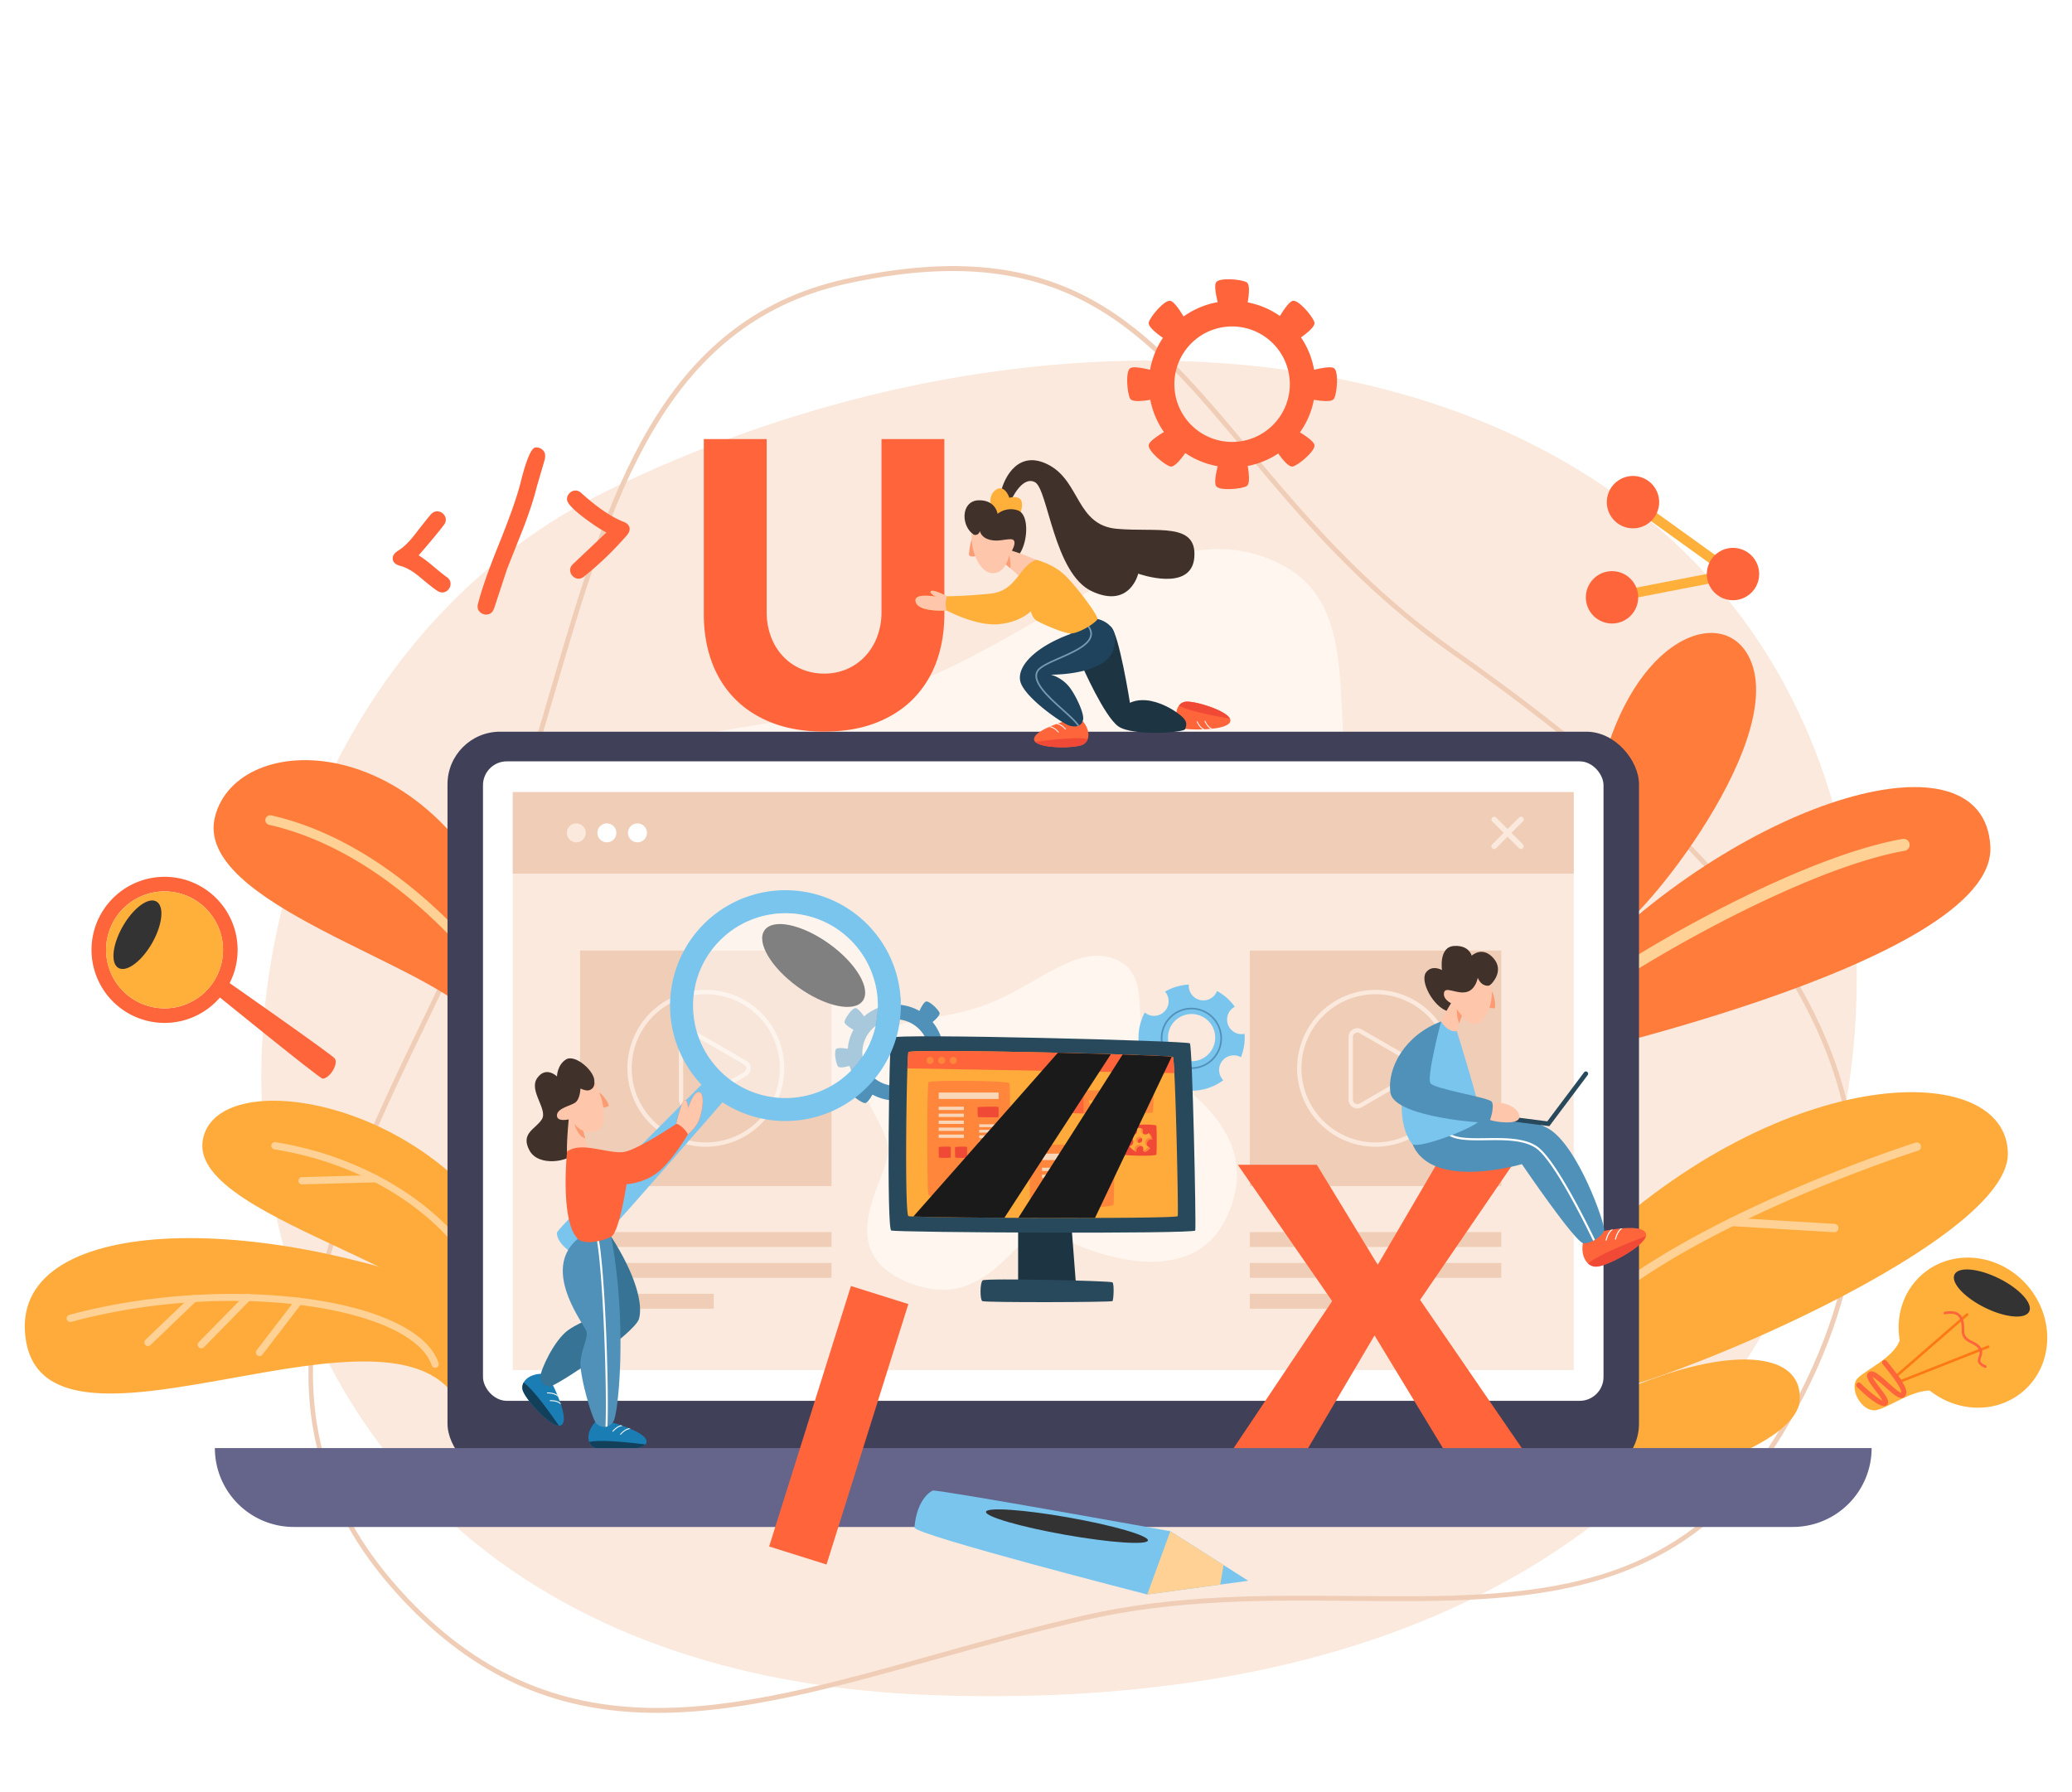 <svg xmlns="http://www.w3.org/2000/svg" viewBox="0 0 2890.96 2500"><defs><style>.cls-1{isolation:isolate;}.cls-2{fill:#fae9dc;}.cls-3{fill:#f0cdb6;}.cls-4{fill:#fff6f0;}.cls-5{fill:#ffab3b;}.cls-6{fill:#ff7c3b;}.cls-7{fill:#ffd194;}.cls-8{fill:#404059;}.cls-9{fill:#fff;}.cls-10{fill:#79c5ee;}.cls-11{fill:#5091b9;}.cls-12{fill:#1d3442;}.cls-13{fill:#28495c;}.cls-14{fill:#ff643b;}.cls-15{fill:#ff863b;}.cls-16{fill:#f04936;}.cls-17{fill:#fad6b9;}.cls-18{fill:#ffb03a;}.cls-19{fill:#fff4eb;}.cls-20{mix-blend-mode:screen;}.cls-21{fill:#1a1a1a;}.cls-22{opacity:0.5;}.cls-23{fill:gray;}.cls-24{fill:#40312a;}.cls-25{fill:#fd9b73;}.cls-26{fill:#fec6ab;}.cls-27{fill:#1a7eb4;}.cls-28{fill:#12405b;}.cls-29{fill:#367394;}.cls-30{fill:#fe653b;}.cls-31{fill:#1f435c;}.cls-32{fill:#7699b0;}.cls-33{fill:#65658c;}.cls-34{fill:#333;}.cls-35{fill:#fd7816;}</style></defs><g class="cls-1"><g id="Ñëîé_1" data-name="Ñëîé 1"><path class="cls-2" d="M2561,1133.46C2380.73,474.28,1540.88,344.58,844.59,686S134.45,2326.48,1305.23,2365.11,2679.88,1567.9,2561,1133.46Z"/><path class="cls-3" d="M917.38,2389.7c-130.34,0-251.3-41.78-364.18-167.07-54.78-60.79-90.31-124.19-108.65-193.85-16.37-62.18-18.56-128-6.68-201.25,22-135.87,88-272.44,157.8-417,24.28-50.29,49.39-102.29,72.18-153.7,41.63-93.93,72-197.67,101.37-298,77.12-263.41,150-512.22,410.51-569.56,308.78-68,421.16,66.59,563.44,236.93C1818.09,715.89,1903,817.56,2030.12,907,2284,1085.72,2440.55,1241.39,2522.9,1397c100.65,190.13,91.56,383.37-27.81,590.76-65.68,114.13-150.4,183.2-266.61,217.36-103.42,30.4-219,29.38-341.29,28.32-120.88-1.07-245.86-2.15-371.64,26.5-71.94,16.39-141.31,35.83-208.39,54.62C1168.46,2353.39,1038.84,2389.7,917.38,2389.7ZM1180.45,392.54l.72,3.27C924.5,452.3,852.2,699.25,775.66,960.7c-29.44,100.54-59.87,204.5-101.68,298.82-22.83,51.52-48,103.57-72.27,153.91C463.79,1699,333.52,1968.8,558.18,2218.14c215.29,239,461.77,169.89,747.17,89.93,67.16-18.81,136.61-38.27,208.7-54.7,126.56-28.82,251.94-27.73,373.2-26.67,246.95,2.16,460.26,4,602-242.31C2607.4,1779.15,2616.46,1588,2517,1400.1c-81.84-154.6-237.77-309.53-490.71-487.58-127.83-90-213-192-288.23-282-140.82-168.59-252-301.76-556.86-234.68Z"/><path class="cls-4" d="M1326.91,930.42C1503,845.67,1647.64,711.6,1791.37,789.51S1812,1104.8,1946,1210.67s420.11,288.1,272.22,602.64-582.56,130.6-703.07,60.79-225,330-559.29,205S863.62,1660.3,863.31,1544s-217.16-307.32-68.61-435.32S1076.15,1051.08,1326.91,930.42Z"/><path class="cls-5" d="M2215,1744.08c275.88-264.93,586.3-266.14,586.47-134.22s-549,351.59-584.41,332.78S2215,1744.08,2215,1744.08Z"/><path class="cls-5" d="M2204.93,1968.84c176.36-92.85,310.71-94.09,306.11-15.57s-289.72,148.91-321.3,109.3S2204.93,1968.84,2204.93,1968.84Z"/><path class="cls-6" d="M2225.13,1117.89c36.76-227.07,180-281.56,217-197.41,53,120.22-172.06,388.87-192.46,378.46S2225.13,1117.89,2225.13,1117.89Z"/><path class="cls-6" d="M2204.83,1351.26c231.93-239.46,563.09-336.08,572.21-170.53S2133.25,1486,2133.25,1486Z"/><path class="cls-6" d="M711.86,1297.42c-115.16-283.66-380.6-280.19-411.81-158.25s305.76,205.16,367,285.57S711.86,1297.42,711.86,1297.42Z"/><path class="cls-5" d="M743.23,1819.17C671.61,1545,304.32,1472,283,1590.12S707.47,1779.37,701.44,1925,743.23,1819.17,743.23,1819.17Z"/><path class="cls-5" d="M678.87,1819.87c-316.43-134.39-671-126.32-642.73,50,32,199.57,518.31-86.19,605.15,89.86S678.87,1819.87,678.87,1819.87Z"/><path class="cls-7" d="M2222.36,1834.81a5.85,5.85,0,0,1-5-10.11c148.65-132.63,452.29-229.59,455.34-230.55a5.85,5.85,0,1,1,3.53,11.16c-3,1-304.31,97.18-451.07,228.12A5.81,5.81,0,0,1,2222.36,1834.81Z"/><path class="cls-7" d="M2560.44,1719.05a6,6,0,0,1-1.48.1l-143-8.54a5.86,5.86,0,0,1,.7-11.69l143,8.54a5.85,5.85,0,0,1,.78,11.59Z"/><path class="cls-7" d="M2181.73,1418.43a8.42,8.42,0,0,1-.9-11.87c34.53-40.25,309-207.07,473.71-236.14a8.41,8.41,0,0,1,2.93,16.57c-158,27.87-431.19,192.43-463.87,230.53A8.43,8.43,0,0,1,2181.73,1418.43Z"/><path class="cls-7" d="M693.57,1376.23a6.8,6.8,0,0,1-8-2.46c-1.25-1.82-127.53-181.54-310.07-223a6.77,6.77,0,0,1,3-13.21c187.75,42.6,316.93,226.6,318.21,228.45a6.78,6.78,0,0,1-1.71,9.43A7.1,7.1,0,0,1,693.57,1376.23Z"/><path class="cls-7" d="M678,1824.85a5.06,5.06,0,0,1-4.15-4.62c-5.07-70.15-111.58-187.76-291-216.73h-.09a5.07,5.07,0,0,1,1.71-10c81,13.08,157.18,46.64,214.64,94.45,50.2,41.77,81.92,91,84.85,131.55a5.07,5.07,0,0,1-4.68,5.42A5.33,5.33,0,0,1,678,1824.85Z"/><path class="cls-7" d="M97.18,1844.27a5.06,5.06,0,0,1-.42-9.87c219.05-59,483.81-24.57,515.08,67a5.07,5.07,0,1,1-9.59,3.27c-13.3-39-79.41-70-176.88-83.19-102.42-13.8-221.23-5.53-326,22.69A5.07,5.07,0,0,1,97.18,1844.27Z"/><path class="cls-7" d="M420.37,1652.27a5.06,5.06,0,0,1,.76-10l102.71-2.84a5.06,5.06,0,1,1,.28,10.12l-102.71,2.84A4.52,4.52,0,0,1,420.37,1652.27Z"/><path class="cls-7" d="M205.58,1877.89a5.07,5.07,0,0,1-2.6-8.64l63.93-61.33a5.06,5.06,0,1,1,7,7.31L210,1876.56A5.05,5.05,0,0,1,205.58,1877.89Z"/><path class="cls-7" d="M280,1881.05a5,5,0,0,1-2.64-1.37,5.06,5.06,0,0,1-.07-7.16l64.58-65.86a5.07,5.07,0,1,1,7.23,7.1l-64.58,65.85A5,5,0,0,1,280,1881.05Z"/><path class="cls-7" d="M361.17,1891.89a5.13,5.13,0,0,1-2.18-1,5.05,5.05,0,0,1-.93-7.1L413,1812.23a5.06,5.06,0,0,1,8,6.16L366.1,1890A5.1,5.1,0,0,1,361.17,1891.89Z"/><rect class="cls-8" x="624.37" y="1020.82" width="1662.43" height="1038.67" rx="73.38"/><rect class="cls-9" x="673.89" y="1062.19" width="1563.41" height="892.17" rx="33.25"/><rect class="cls-2" x="715.45" y="1105.13" width="1480.29" height="806.28"/><rect class="cls-3" x="715.45" y="1105.13" width="1480.29" height="113.67"/><circle class="cls-2" cx="804.08" cy="1161.97" r="13.24"/><circle class="cls-9" cx="846.75" cy="1161.97" r="13.24"/><circle class="cls-9" cx="889.43" cy="1161.97" r="13.24"/><path class="cls-2" d="M2082,1183.42a3.85,3.85,0,0,1,0-5.44l37.47-37.47a3.84,3.84,0,0,1,5.43,5.44l-37.47,37.47A3.84,3.84,0,0,1,2082,1183.42Z"/><path class="cls-2" d="M2119.43,1183.42,2082,1146a3.84,3.84,0,0,1,5.43-5.43l37.47,37.46a3.85,3.85,0,0,1-5.44,5.44Z"/><rect class="cls-3" x="809.35" y="1718.91" width="350.83" height="20.75"/><rect class="cls-3" x="809.35" y="1761.98" width="350.83" height="20.75"/><rect class="cls-3" x="809.35" y="1805.05" width="186.46" height="20.75"/><rect class="cls-3" x="809.35" y="1326.17" width="350.83" height="328.6"/><path class="cls-2" d="M959.37,1546.45a12.31,12.31,0,0,1-12.25-12.27v-87.42a12.24,12.24,0,0,1,18.37-10.6l75.71,43.71a12.24,12.24,0,0,1,0,21.2l-75.71,43.71A12.2,12.2,0,0,1,959.37,1546.45Zm0-105.89a6.21,6.21,0,0,0-6.19,6.2v87.42a6.19,6.19,0,0,0,9.28,5.36l75.7-43.71a6.18,6.18,0,0,0,0-10.72l-75.7-43.71A6.16,6.16,0,0,0,959.37,1440.56Z"/><path class="cls-2" d="M984.76,1599.89a109.43,109.43,0,1,1,109.43-109.42A109.54,109.54,0,0,1,984.76,1599.89Zm0-212.78a103.36,103.36,0,1,0,103.37,103.36A103.47,103.47,0,0,0,984.76,1387.11Z"/><rect class="cls-3" x="1743.79" y="1718.91" width="350.83" height="20.75"/><rect class="cls-3" x="1743.79" y="1761.98" width="350.83" height="20.75"/><rect class="cls-3" x="1743.79" y="1805.05" width="186.46" height="20.75"/><rect class="cls-3" x="1743.79" y="1326.17" width="350.83" height="328.6"/><path class="cls-2" d="M1893.82,1546.45a12.25,12.25,0,0,1-6.14-1.67,12.12,12.12,0,0,1-6.12-10.6v-87.42a12.25,12.25,0,0,1,18.38-10.6l75.7,43.71a12.24,12.24,0,0,1,0,21.2l-75.7,43.71A12.2,12.2,0,0,1,1893.82,1546.45Zm0-105.89a6.22,6.22,0,0,0-6.19,6.2v87.42a6.2,6.2,0,0,0,9.29,5.36l75.7-43.71a6.19,6.19,0,0,0,0-10.72l-75.7-43.71A6.2,6.2,0,0,0,1893.81,1440.56Z"/><path class="cls-2" d="M1919.21,1599.89a109.43,109.43,0,1,1,109.42-109.42A109.55,109.55,0,0,1,1919.21,1599.89Zm0-212.78a103.36,103.36,0,1,0,103.36,103.36A103.48,103.48,0,0,0,1919.21,1387.11Z"/><path class="cls-4" d="M1400.88,1390.64c61.38-29.53,111.77-76.25,161.85-49.1s7.2,109.87,53.89,146.77,146.4,100.39,94.86,210-203,45.52-245,21.19-78.39,115-194.9,71.42-32.14-145.93-32.24-186.47-75.68-107.1-23.91-151.7S1313.5,1432.69,1400.88,1390.64Z"/><path class="cls-10" d="M1706.84,1478.46a20.5,20.5,0,0,1,24.59-3.5,73.22,73.22,0,0,0,2.76-8.33,74.14,74.14,0,0,0,2.3-24.22,20.36,20.36,0,0,1-13.67-37.89,73.43,73.43,0,0,0-24.77-21.92,20.38,20.38,0,0,1-39.35-9,73.74,73.74,0,0,0-33.2,9.88,20.37,20.37,0,0,1-28.25,29.16,74.1,74.1,0,0,0,109.51,94.45A20.49,20.49,0,0,1,1706.84,1478.46Zm-76.11-39.27a32.94,32.94,0,1,1,23.39,40.3A32.95,32.95,0,0,1,1630.73,1439.19Z"/><path class="cls-11" d="M1703.57,1459.61a42.7,42.7,0,1,0-52.22,30.32A42.76,42.76,0,0,0,1703.57,1459.61Zm-51.63,28.13a40.43,40.43,0,1,1,49.43-28.72A40.48,40.48,0,0,1,1651.94,1487.74Z"/><path class="cls-11" d="M1255.85,1535.1a66.91,66.91,0,1,1,60.35-72.88A67,67,0,0,1,1255.85,1535.1Zm-10.61-112.81a46.39,46.39,0,1,0,50.53,41.85A46.46,46.46,0,0,0,1245.24,1422.29Z"/><path class="cls-11" d="M1187.13,1463.9s-16.46-3.4-20.23-.58-.58,20.66,2.31,24.51,20-1.88,20-1.88Z"/><path class="cls-11" d="M1310.09,1452.34s15.53-6.41,19.76-4.34,4.42,20.19,2.31,24.51-20,1.88-20,1.88Z"/><path class="cls-11" d="M1245,1530.94s-3.39,16.46-.57,20.22,20.66.58,24.51-2.3-1.88-20-1.88-20Z"/><path class="cls-11" d="M1233.43,1408s-6.4-15.54-4.33-19.77,20.19-4.42,24.51-2.3,1.88,20,1.88,20Z"/><path class="cls-11" d="M1202.18,1509.4s-14,9.24-14.71,13.9,14.2,15,19,15.7,12.81-15.47,12.81-15.47Z"/><path class="cls-11" d="M1281,1414.28s6.45-15.51,10.91-17,17.4,11.15,19,15.7-12.81,15.47-12.81,15.47Z"/><path class="cls-11" d="M1207.87,1421.15s-9.24-14-13.9-14.7-15,14.2-15.71,19,15.47,12.81,15.47,12.81Z"/><path class="cls-11" d="M1303,1499.92s15.52,6.46,17,10.92-11.15,17.4-15.7,19-15.47-12.81-15.47-12.81Z"/><polygon class="cls-12" points="1420.54 1713.78 1420.54 1792.32 1501.26 1792.32 1495.26 1713.78 1420.54 1713.78"/><path class="cls-13" d="M1371,1786.31c3.32-3.32,178.4.55,181.13,2.74s1.63,24.54,0,26.18-178.35,2.18-181.62,0S1367.14,1790.13,1371,1786.31Z"/><path class="cls-13" d="M1243.47,1447.63c4-6,413.05,4.36,416.68,8s9,256,7.53,261.07-417.67,2.91-424.21,0S1240.56,1452,1243.47,1447.63Z"/><path class="cls-5" d="M1643.21,1696.65c-.36,1.17-28.17,1.91-68.51,2.27-14.28.12-30.11.22-46.85.26-33.78.11-71.24.07-107-.1-6.58,0-13.08-.07-19.5-.11-39.93-.25-76.31-.63-101-1.1-11.4-.22-20.34-.45-26-.69a47.1,47.1,0,0,1-6.81-.53c-4.38-1.88-3.6-129.77-1.85-193.52.11-3.82.22-7.41.33-10.74,0-.63,0-1.24.07-1.85.45-13.42,1-22,1.45-22.68,1.91-2.77,109.82-1.42,208.43.88,26,.58,51.42,1.25,74,1.94l16.39.52c35.42,1.14,61.56,2.25,68.4,3.1a5.14,5.14,0,0,1,1.74.36c.47.44,1,5.23,1.46,13.12.18,2.77.36,5.91.53,9.38.09,1.9.2,3.89.3,6C1641.57,1562.31,1644.21,1693.28,1643.21,1696.65Z"/><path class="cls-14" d="M1638.53,1497.16l-372.44-6.62c.45-13.42,1-22,1.45-22.68,1.91-2.77,109.82-1.42,208.43.88,26,.58,51.42,1.25,74,1.94l16.39.52c35.42,1.14,61.56,2.25,68.4,3.1a5.14,5.14,0,0,1,1.74.36c.47.44,1,5.23,1.46,13.12C1638.18,1490.55,1638.36,1493.69,1638.53,1497.16Z"/><path class="cls-15" d="M1302.71,1479.45a5,5,0,1,1-5-5A5,5,0,0,1,1302.71,1479.45Z"/><path class="cls-15" d="M1318.9,1479.45a5,5,0,1,1-5-5A5,5,0,0,1,1318.9,1479.45Z"/><path class="cls-15" d="M1335.09,1479.45a5,5,0,1,1-5-5A5,5,0,0,1,1335.09,1479.45Z"/><path class="cls-15" d="M1295.53,1509.7c1.41-2.81,111.7-2.45,113,1.84s.54,148.88-.46,154.36c-1.67,9.18-111.1,11.95-112.94,0C1293.46,1654.87,1293.08,1514.6,1295.53,1509.7Z"/><path class="cls-15" d="M1438.39,1597.92c1.44-1.49,114.24-1.3,115.61,1s.55,79.09-.47,82c-1.71,4.88-113.63,6.35-115.51,0C1436.28,1675.05,1435.88,1600.53,1438.39,1597.92Z"/><path class="cls-15" d="M1608.21,1552.05c-1.28,1.25-60.18,1.89-96.38,1.36-15.71-.22-27.14-.66-27.75-1.36-1.88-2.16-2.3-29.55.39-30.51.47-.17,11.76-.28,27.36-.32,36.28-.13,95.86.09,96.9.67C1610.18,1522.73,1609.31,1551,1608.21,1552.05Z"/><path class="cls-16" d="M1309.92,1600.32c.3-.4,16.36-1.16,16.56,0s.19,13.61,0,14.53-16.41.62-16.56,0S1309.58,1600.78,1309.92,1600.32Z"/><path class="cls-16" d="M1332.66,1600.32c.29-.4,16.36-1.16,16.55,0s.2,13.61,0,14.53-16.4.62-16.55,0S1332.32,1600.78,1332.66,1600.32Z"/><rect class="cls-17" x="1309.73" y="1524.25" width="83.6" height="8.93"/><rect class="cls-17" x="1309.73" y="1543.98" width="35.12" height="4.6"/><rect class="cls-17" x="1309.73" y="1553.71" width="35.12" height="4.6"/><rect class="cls-17" x="1309.73" y="1563.43" width="35.12" height="4.6"/><rect class="cls-17" x="1309.73" y="1573.16" width="35.12" height="4.6"/><rect class="cls-17" x="1309.73" y="1582.88" width="35.12" height="4.6"/><path class="cls-16" d="M1364.33,1544.56c.51-.37,28.41-1.09,28.75,0s.34,12.84,0,13.72-28.5.58-28.75,0S1363.73,1545,1364.33,1544.56Z"/><rect class="cls-17" x="1366.27" y="1568.55" width="24.79" height="3.93"/><rect class="cls-17" x="1366.27" y="1576.25" width="24.79" height="3.93"/><rect class="cls-17" x="1366.27" y="1583.94" width="24.79" height="3.93"/><rect class="cls-17" x="1366.27" y="1591.63" width="16.7" height="3.93"/><rect class="cls-17" x="1453.86" y="1609.5" width="83.6" height="8.93"/><rect class="cls-17" x="1453.86" y="1629.1" width="44.48" height="4.6"/><rect class="cls-17" x="1453.86" y="1638.83" width="44.48" height="4.6"/><rect class="cls-17" x="1453.86" y="1648.55" width="44.48" height="4.6"/><rect class="cls-17" x="1453.86" y="1658.28" width="44.48" height="4.6"/><rect class="cls-17" x="1453.86" y="1668" width="21.56" height="4.6"/><path class="cls-16" d="M1508.46,1629.78c.51-.44,28.41-1.28,28.75,0s.34,15,0,16.06-28.5.68-28.75,0S1507.86,1630.29,1508.46,1629.78Z"/><path class="cls-16" d="M1508.46,1655.9c.51-.44,28.41-1.28,28.75,0s.34,15,0,16.06-28.5.68-28.75,0S1507.86,1656.41,1508.46,1655.9Z"/><rect class="cls-18" x="1519.38" y="1535.25" width="81.63" height="4.28"/><rect class="cls-19" x="1543.93" y="1535.25" width="57.07" height="4.28"/><path class="cls-14" d="M1548.56,1537.39a4.79,4.79,0,1,1-4.79-4.79A4.78,4.78,0,0,1,1548.56,1537.39Z"/><path class="cls-14" d="M1511.83,1521.22v32.19c-15.71-.22-27.14-.66-27.75-1.36-1.88-2.16-2.3-29.55.39-30.51C1484.94,1521.37,1496.23,1521.26,1511.83,1521.22Z"/><path class="cls-5" d="M1492.27,1531.72c.39-.46,12.68,4.27,13.2,5.24s-10.52,7-12.37,6.64S1491.17,1533.05,1492.27,1531.72Z"/><path class="cls-16" d="M1567.87,1570.67c.8-1.09,45.12-3.2,45.66,0s.54,37.55,0,40.11-45.26,1.7-45.66,0S1566.92,1572,1567.87,1570.67Z"/><path class="cls-15" d="M1606.08,1589.7a5.9,5.9,0,0,1,1.79.2,16.43,16.43,0,0,0-2.71-7,6.06,6.06,0,0,1-4.25,2,6.15,6.15,0,0,1-6.37-5.93,6,6,0,0,1,.55-2.84,15.59,15.59,0,0,0-3.94-.32,16,16,0,0,0-2.88.39,6.13,6.13,0,0,1-10,7.06,16.19,16.19,0,0,0-2.33,5.94,5.71,5.71,0,0,1,1.44-.24,6.19,6.19,0,0,1,1,12.32,16.23,16.23,0,0,0,7.55,6.16,6.23,6.23,0,0,1-.38-1.89,6.11,6.11,0,1,1,11.77,2.06,16.14,16.14,0,0,0,7.59-5.77,6.2,6.2,0,0,1,1.15-12.2Zm-14,6.89a4.35,4.35,0,1,1,4.11-4.53A4.33,4.33,0,0,1,1592,1596.59Z"/><path class="cls-15" d="M1593.19,1588.18a4.41,4.41,0,0,0-1.46-.19,4.35,4.35,0,0,0-3.67,6.26,4.36,4.36,0,0,1,1.09-8.5A4.28,4.28,0,0,1,1593.19,1588.18Z"/><path class="cls-15" d="M1602.42,1599.75l2.51,2.15s-1.56,1.85-3.34.57S1602.42,1599.75,1602.42,1599.75Z"/><path class="cls-15" d="M1594.83,1605.52l2.51,2.15s2.89-2.64,1.22-4.56S1594.83,1605.52,1594.83,1605.52Z"/><path class="cls-15" d="M1592.58,1574l2.51,2.15s-2.77,1.78-3.88,1S1592.58,1574,1592.58,1574Z"/><path class="cls-15" d="M1602.65,1580.79l2.51,2.15s1.14,2.75-1.12,2.17S1602.65,1580.79,1602.65,1580.79Z"/><path class="cls-15" d="M1573.41,1587.11l2.52,2.15s1.93-.71,1.29-2.31S1573.41,1587.11,1573.41,1587.11Z"/><path class="cls-5" d="M1603.57,1587.55a6.12,6.12,0,0,1,1.78.19,16.3,16.3,0,0,0-2.7-7,6.07,6.07,0,0,1-7.36,1.31,6.22,6.22,0,0,1-3.27-5.22,6.15,6.15,0,0,1,.56-2.84,15.59,15.59,0,0,0-3.94-.32,16,16,0,0,0-2.88.39,6.22,6.22,0,0,1,.92,3,6.15,6.15,0,0,1-5.85,6.44,6.08,6.08,0,0,1-5.08-2.38,16.39,16.39,0,0,0-2.34,5.94,5.79,5.79,0,0,1,1.45-.24,6.15,6.15,0,0,1,6.27,5,6.85,6.85,0,0,1,.1.91,6.15,6.15,0,0,1-5.35,6.4,16.33,16.33,0,0,0,7.55,6.16,6.55,6.55,0,0,1-.38-1.89,6.12,6.12,0,1,1,11.78,2.06,16.14,16.14,0,0,0,7.59-5.77,6.2,6.2,0,0,1,1.15-12.2Zm-14,6.89a4.32,4.32,0,0,1-4.47-4,.53.53,0,0,1,0-.12,4.33,4.33,0,0,1,4.11-4.53,4.21,4.21,0,0,1,2.4.62,4.36,4.36,0,0,1-2,8.07Z"/><g class="cls-20"><path class="cls-21" d="M1550,1470.69,1401.38,1699c-39.93-.25-76.31-.64-101-1.1-11.41-.22-20.35-.46-26-.69L1476,1468.74C1502,1469.33,1527.39,1470,1550,1470.69Z"/><path class="cls-21" d="M1634.8,1474.3l-107,224.89c-33.76.11-71.22,0-107-.11l145.53-227.89C1601.83,1472.34,1628,1473.46,1634.8,1474.3Z"/></g><path class="cls-10" d="M937,1428.89a161,161,0,1,0,133-184.82A161,161,0,0,0,937,1428.89Zm31.73-5.17a128.88,128.88,0,1,1,147.92,106.48A128.86,128.86,0,0,1,968.69,1423.72Z"/><g class="cls-22"><circle class="cls-9" cx="1095.89" cy="1403" r="128.87" transform="translate(-671.09 1185.84) rotate(-45)"/></g><path class="cls-10" d="M982.65,1509.4s-204.58,203.68-205.44,210.06c-2,15,27.37,38.41,41,31.75,8-3.93,192.5-216.49,192.5-216.49Z"/><g class="cls-20"><ellipse class="cls-23" cx="1135.28" cy="1346.98" rx="37.21" ry="84.37" transform="translate(-621.18 1481.39) rotate(-54.25)"/></g><path class="cls-24" d="M829.24,1509.87c2-14.81-26.57-39.39-39.18-32s-12.95,23.9-12.95,23.9-15.33-15.15-27.6,2.36,15.34,43.69,6.48,57.53-30,19.21-17.38,43.11,56.11,15.49,62.81,3.71S822.77,1535,822.77,1535s8.58-7.88,9.54-12.7S829.24,1509.87,829.24,1509.87Z"/><path class="cls-25" d="M836,1524c9.06,6.59,14.17,17.87,13.31,19s-11.64,3.71-13.31,2.87S836,1524,836,1524Z"/><path class="cls-26" d="M777.11,1556c-.34,9.77,16.36,5.7,16.36,5.7s-4.09,43.79-1.71,48.84,32.71,2.69,31.35,0c-.85-1.66-4.12-13.5-6.53-22.36-1.51-5.55-2.67-10-2.67-10a1.83,1.83,0,0,0,.34.2c1.42.67,13.63,2.45,20.36-1.55,13.12-7.79,9.62-41.4-5.37-67,0,0,1.36,7.91-6.47,10.94-5.08,2-12.89-2.19-12.89-2.19s-.4,15.15-7.55,19.86S777.45,1546.22,777.11,1556Z"/><path class="cls-25" d="M801.42,1567.93c.28,1.1,5,17.65,15.16,20.23-1.51-5.55-2.67-10-2.67-10A40.79,40.79,0,0,1,801.42,1567.93Z"/><path class="cls-27" d="M730.62,1928.79a14.17,14.17,0,0,0-1.54,9.66c2.22,11.75,36.19,49.94,50.76,50.6a5.58,5.58,0,0,0,4.08-1.29c4.83-4.27,2.8-16-1.25-28.24-.27-.8-.54-1.61-.83-2.4-1-2.85-2.09-5.68-3.2-8.44-.34-.88-.7-1.72-1-2.54a176.17,176.17,0,0,0-10-20.55c-4.1-6.51-5.19-8.58-6.64-8.73C747,1915.41,735,1920.69,730.62,1928.79Z"/><path class="cls-28" d="M730.62,1928.79a14.17,14.17,0,0,0-1.54,9.66c2.22,11.75,36.19,49.94,50.76,50.6v0C753.43,1950.87,738.9,1934.71,730.62,1928.79Z"/><path class="cls-9" d="M763.79,1942.68a.66.66,0,0,0-.66.64.87.87,0,0,0,0,.22.66.66,0,0,0,.59.43c7.89,0,12.27,2.17,14.87,4.71-.34-.88-.7-1.72-1-2.54C774.72,1944.17,770.42,1942.72,763.79,1942.68Z"/><path class="cls-9" d="M767.71,1953.45a.63.63,0,0,0-.65.63.65.65,0,0,0,0,.2.66.66,0,0,0,.59.43c8,0,12.39,2.25,15,4.81-.27-.8-.54-1.61-.83-2.4C779,1955,774.58,1953.47,767.71,1953.45Z"/><path class="cls-29" d="M852.75,1725.3c34.75,54,44.46,94.42,38.84,114.62s-117,95.94-125.21,94.42-12.27-5.55-12.27-14.13,18.91-50.5,38.85-64.64,51.61-22.72,51.61-22.72-30.7-91.89-21-105.53S852.75,1725.3,852.75,1725.3Z"/><path class="cls-27" d="M822.1,2011.67a14.41,14.41,0,0,0,6.29,7.55c10.37,6.15,61.83,6.38,72-4a5.46,5.46,0,0,0,1.74-3.88c0-6.4-10.28-12.69-22.22-17.81l-2.37-1c-2.82-1.16-5.69-2.22-8.52-3.23-.89-.33-1.76-.63-2.62-.92a181.7,181.7,0,0,0-22.2-6.22c-7.65-1.29-10-1.86-11-.89C822.81,1990.72,818.86,2003.07,822.1,2011.67Z"/><path class="cls-28" d="M822.1,2011.67a14.41,14.41,0,0,0,6.29,7.55c10.37,6.15,61.83,6.38,72-4v0C854,2009.46,832.08,2009.48,822.1,2011.67Z"/><path class="cls-9" d="M854.63,1996.37a.66.66,0,0,0,0,.91l.2.1a.64.64,0,0,0,.72-.15c5.26-5.8,9.79-7.62,13.43-7.86-.89-.33-1.76-.63-2.62-.92C863,1989.28,859.05,1991.49,854.63,1996.37Z"/><path class="cls-9" d="M865.38,2000.61a.64.64,0,0,0,0,.91.61.61,0,0,0,.18.09.64.64,0,0,0,.72-.15c5.34-5.89,9.92-7.66,13.58-7.88l-2.37-1C874.05,1993.34,870,1995.55,865.38,2000.61Z"/><path class="cls-11" d="M809.91,1899.67c-1.59,18.18,15.92,79.44,21.83,85.92a15.73,15.73,0,0,0,13.06,5.08,13.26,13.26,0,0,0,2.76-.62,15.81,15.81,0,0,0,8.66-7.54c6.5-11.42,19.36-134.68-3.47-257.21,0,0-1.5-34.67-46.51,3-52.64,44.1,10.06,120.18,12.1,129.71S811.52,1881.49,809.91,1899.67Z"/><path class="cls-9" d="M844.8,1990.67a13.26,13.26,0,0,0,2.76-.62c2.3-57.56-3.72-221.69-12.84-265l-2.78.56C841.11,1769.15,847.21,1934.88,844.8,1990.67Z"/><path class="cls-14" d="M806.24,1728.33c9.49,9.18,35.27,3,46.51-3s21.47-73.21,21.47-73.21,27.94-1.18,48.38-20.7,37.14-48.81,37.14-48.81a59.32,59.32,0,0,0,12.94-14.65c6.14-9.59,11.93-40.22,3.75-44s-16.35,22.07-16.35,22.07-.68-13-5.11-11-11.42,32.9-11.42,32.9-50.59,34.17-71.38,38.86-61-15.46-81,0C791.14,1606.79,781.2,1704.1,806.24,1728.33Z"/><path class="cls-26" d="M943.55,1567.93c4.46.17,14.23,9.43,16.19,14.65a59.32,59.32,0,0,0,12.94-14.65c6.14-9.59,11.93-40.22,3.75-44s-16.35,22.07-16.35,22.07-.68-13-5.11-11S943.55,1567.93,943.55,1567.93Z"/><path class="cls-14" d="M1317.59,857.1q0,35.42-10.69,65.2A143.23,143.23,0,0,1,1275.15,974q-21.09,21.93-52.56,34.29t-72.51,12.37q-41.6,0-73.07-12.37T1024.45,974A143.23,143.23,0,0,1,992.7,922.3Q982,892.51,982,857.1V612.59h87.69V853.73a96.81,96.81,0,0,0,5.9,34.29,81.51,81.51,0,0,0,16.58,27.26,75.1,75.1,0,0,0,25.57,18,80.25,80.25,0,0,0,32.32,6.47,78.33,78.33,0,0,0,32-6.47,75.85,75.85,0,0,0,25.29-18A82,82,0,0,0,1224,888a97,97,0,0,0,5.9-34.29V612.59h87.69Z"/><path class="cls-24" d="M1396,688.39c4.93-23.24,25.73-62.65,68.42-39.12s37.76,83.35,93.59,88.47,112.2-9.88,108.37,39.77-78.27,22.82-78.27,22.82-11.49,49.26-64.58,24.63-61.3-142.3-79.36-152.15S1410.75,698,1410.75,698Z"/><path class="cls-18" d="M1384.75,711.67c-9.3-21.35,5.8-32.41,13-30.16s10.51,12.92,10.51,12.92,12.59-3.57,16.42,3.55-1.37,24.63-8.21,25.18-34.69-4.1-34.69-4.1Z"/><path class="cls-24" d="M1422.47,772.79c11.81-16.79,14-55.65-2.69-60.85a29.81,29.81,0,0,0-27.91,4.93s-2.46-19.16-26-18.89-25.72,31.47-10.12,45.7,50.62,33.71,58.28,33.82S1422.47,772.79,1422.47,772.79Z"/><path class="cls-25" d="M1355.56,752.1c-2.48,9.85-4.41,21.55-3.1,23,2.65,2.9,12.73,0,12.73,0Z"/><path class="cls-26" d="M1381.81,799.24c14.78,2.87,21.55-11.86,21.55-11.86s2.6,2.21,6.3,5.43c6.56,5.7,16.62,14.57,21.61,19.84,7.8,8.21,29.15-18.52,24.22-25.27s-43.64-19.07-43.64-19.07,9.57-16.42-2.33-16c-10.26.32-18.06,3.72-29.56.44s-12.72-11.91-12.72-11.91-1,4.52-5.25,5.34a6,6,0,0,1-6.24-2.47C1353.83,769.68,1367,796.36,1381.81,799.24Z"/><path class="cls-30" d="M1645,984.37a13.65,13.65,0,0,1,7.72-5.11c11-2.73,57.1,11.15,63.34,23.29a5.19,5.19,0,0,1,.48,4c-1.81,5.79-12.72,8.69-24.82,10.05-.8.09-1.59.18-2.39.24-2.84.28-5.71.45-8.52.6-.89.05-1.75.08-2.6.11a170.16,170.16,0,0,1-21.59-.43c-7.2-.93-9.42-1.05-10.11-2.22C1639.79,1003.54,1639.68,991.28,1645,984.37Z"/><path class="cls-16" d="M1645,984.37a13.65,13.65,0,0,1,7.72-5.11c11-2.73,57.1,11.15,63.34,23.29l0,0C1672.86,995.1,1653.28,989.09,1645,984.37Z"/><path class="cls-9" d="M1669.83,1007.14a.62.62,0,0,1,.29-.81.52.52,0,0,1,.21,0,.61.61,0,0,1,.6.33c3.1,6.7,6.65,9.58,9.84,10.8-.89.05-1.75.08-2.6.11C1675.36,1015.86,1672.44,1012.77,1669.83,1007.14Z"/><path class="cls-9" d="M1680.63,1006.24a.61.61,0,0,1,.29-.81.63.63,0,0,1,.19,0,.59.59,0,0,1,.6.33c3.15,6.8,6.76,9.66,10,10.85-.8.09-1.59.18-2.39.24C1686.37,1015.2,1683.32,1012.08,1680.63,1006.24Z"/><path class="cls-12" d="M1509.81,929s31.06,71,50.77,84.55,91.54,8.81,93.18,3.53,3.28-10.06-4.38-17.1-24.63-18.18-43.24-22-29.55,2.63-29.55,2.63-15.49-97.91-26.76-106.24S1509.81,929,1509.81,929Z"/><path class="cls-30" d="M1517.63,1031.16a13.56,13.56,0,0,1-5.85,7.18c-9.67,5.89-57.82,6.39-67.4-3.34a5.18,5.18,0,0,1-1.64-3.66c0-6.07,9.55-12.09,20.69-17,.74-.32,1.47-.65,2.22-1,2.62-1.11,5.31-2.13,7.94-3.11.83-.31,1.65-.6,2.45-.88a170,170,0,0,1,20.74-6c7.15-1.26,9.3-1.81,10.31-.89C1516.85,1011.33,1520.61,1023,1517.63,1031.16Z"/><path class="cls-16" d="M1517.63,1031.16a13.56,13.56,0,0,1-5.85,7.18c-9.67,5.89-57.82,6.39-67.4-3.34v0C1487.8,1029.24,1508.28,1029.14,1517.63,1031.16Z"/><path class="cls-9" d="M1487.11,1016.85a.63.63,0,0,1,0,.86,1.14,1.14,0,0,1-.19.1.61.61,0,0,1-.67-.14c-5-5.47-9.2-7.17-12.62-7.38.83-.31,1.65-.6,2.45-.88C1479.22,1010.17,1482.94,1012.25,1487.11,1016.85Z"/><path class="cls-9" d="M1477.06,1020.92a.6.6,0,0,1,0,.86.43.43,0,0,1-.16.09.59.59,0,0,1-.68-.14c-5-5.55-9.32-7.2-12.75-7.38.74-.32,1.47-.65,2.22-1C1468.91,1014.09,1472.76,1016.15,1477.06,1020.92Z"/><path class="cls-31" d="M1423.34,949.47c3.83,22.31,59.86,60.76,69.19,63.08,4.26,1.07,8,1.28,11.13.32a8.57,8.57,0,0,0,2.14-.89c2.55-1.41,4.4-3.92,5.34-7.71,2.19-8.8-11.27-36.46-20-46.88a52,52,0,0,0-24.83-16.12s75.78,1.18,87.27-35.19-22.35-42.53-22.35-42.53l-13.43,7.36-2,1.14L1492,885.1C1448,901.38,1419.51,927.19,1423.34,949.47Z"/><path class="cls-32" d="M1481.81,990.91c9.12,8.19,17.86,16.06,21.85,22a8.57,8.57,0,0,0,2.14-.89c-4.06-6.22-12.77-14.05-22.46-22.78-18.84-17-42.3-38.08-34.92-52.06,3.17-6,16.45-11.84,30.47-18,19.75-8.71,42.12-18.59,44.47-32.48.87-5.13-1-10.3-5.54-15.71a49.68,49.68,0,0,0-4-4.1l-1.55,1.68a47.2,47.2,0,0,1,3.45,3.56c4.35,5,6.09,9.65,5.33,14.19-2.14,12.68-23.92,22.3-43.12,30.78-15,6.64-28,12.36-31.56,19.07C1438.18,951.62,1461.38,972.48,1481.81,990.91Z"/><path class="cls-18" d="M1277.34,837.28c0,17.65,43.51,14.41,43.51,14.41s39.41,21.3,70.61,19.25,46.79-18.07,46.79-18.07l.09.35c.44,1.57,2.51,8.32,6.48,11.56,4.52,3.69,35.3,17.24,47.21,18.88a19.11,19.11,0,0,0,6.47-.48c1-.23,2-.52,3.08-.87,12.73-4,28.9-15.25,29.67-18.76a4.63,4.63,0,0,0-.57-2.4c-4-9.62-27.64-41.3-43.33-57.12-17.49-17.65-41.87-23-41.87-23-24.17,9.25-26.93,43.53-63.87,47.22s-60.35,3.61-60.35,3.61-18.47-9.76-22.16-7.3,6.57,7.85,6.57,7.85S1277.37,827.29,1277.34,837.28Z"/><path class="cls-26" d="M1277.34,837.28c0,17.65,43.51,14.41,43.51,14.41-3.28-9.49.41-19.84.41-19.84s-18.47-9.76-22.16-7.3,6.57,7.85,6.57,7.85S1277.37,827.29,1277.34,837.28Z"/><path class="cls-25" d="M1403.36,787.38s2.6,2.21,6.3,5.43c1.07-8.51-1.69-18.13-1.69-18.13S1407.67,779.49,1403.36,787.38Z"/><path class="cls-14" d="M1858.69,1815.23,1727,1625H1837.3l85,139.6,81.63-139.6h106.38L1981.4,1813.54l144.11,210H2015.18l-97.38-160.43-94.58,160.43H1719.09Z"/><path class="cls-24" d="M2020.74,1411.18c-21.27-6.36-39.67-42.26-31.31-54.15s22.48-3.67,22.48-3.67-4.76-32,16.54-33.58,24.91,13.53,24.91,13.53,14.91-14.29,30.53,3.69-3.34,35.9-3.34,35.9-36.2,32.45-42,33.48S2020.74,1411.18,2020.74,1411.18Z"/><path class="cls-25" d="M2081.5,1382.9c5.41,9.69,4.75,22.61,4.32,23.58s-12.55-1.19-12.61-1.79S2081.5,1382.9,2081.5,1382.9Z"/><path class="cls-26" d="M2058.17,1428.72c-11.75-.59-17.92-11.06-18.27-11.68l0,0s-1.81,4.73-3.93,10.61c-3.2,8.93-4.34,22.5-4,24.43.65,3.2-21.16-10.34-23.89-16s16.51-36.47,16.51-36.47-11.67-5.43-9.78-14.7,16.92,2,30.62-.74,16.39-20.06,16.39-20.06,3,8.41,10,10.52,8.67-1.65,8.67-1.65C2085.59,1402.9,2070,1429.33,2058.17,1428.72Z"/><path class="cls-25" d="M2039.88,1417s-1.81,4.73-3.93,10.61c-3.6-6.9-3.28-20.21-3.28-20.21A40.55,40.55,0,0,0,2039.88,1417Z"/><path class="cls-30" d="M2215.87,1762.8a16.52,16.52,0,0,0,10.38,4.32c13.72.72,65.46-26.45,70.1-42.35a6.32,6.32,0,0,0-.34-4.86c-3.49-6.48-17.16-7.42-31.89-6.25-1,.08-1.94.16-2.91.26-3.45.33-6.91.78-10.29,1.25-1.06.14-2.1.31-3.12.47a206,206,0,0,0-25.63,5.5c-8.36,2.76-11,3.41-11.53,5C2205.29,1741.16,2208,1755.79,2215.87,1762.8Z"/><path class="cls-16" d="M2215.87,1762.8a16.52,16.52,0,0,0,10.38,4.32c13.72.72,65.46-26.45,70.1-42.35l0,0C2246.64,1743.59,2224.7,1755.27,2215.87,1762.8Z"/><path class="cls-9" d="M2240.26,1730a.75.75,0,0,0,.53.9,1.13,1.13,0,0,0,.26,0,.72.72,0,0,0,.64-.53c2.15-8.69,5.71-13,9.23-15.14-1.06.14-2.1.31-3.12.47C2244.84,1718.28,2242.07,1722.63,2240.26,1730Z"/><path class="cls-9" d="M2253.33,1728.53a.73.73,0,0,0,.54.89.59.59,0,0,0,.23,0,.72.72,0,0,0,.64-.53c2.18-8.83,5.82-13.07,9.38-15.23-1,.08-1.94.16-2.91.26C2258.11,1716.53,2255.19,1721,2253.33,1728.53Z"/><path class="cls-11" d="M1970.8,1596.13c26.78,65.54,152.64,28,152.64,28s75.1,110.57,86.23,110.57c4.11,0,8.81-1.45,13.15-3.65.87-.41,1.74-.87,2.61-1.39,6.38-3.71,11.59-8.81,12.75-13,2.09-7.65-36.86-119.61-78.58-142.56s-107.09-13.9-107.09-13.9l-35.4,15.58-2.67,1.16Z"/><path class="cls-9" d="M2014.38,1576.83a.06.06,0,0,0,.06.06c8.29,14.61,33,14.26,59.22,13.91,24.34-.35,51.87-.75,69.14,10.89,23.47,15.77,65,98.17,80,129.35.87-.41,1.74-.87,2.61-1.39-15.18-31.47-56.67-114-81-130.39-18-12.11-46.07-11.7-70.81-11.36-25.15.35-48.91.64-56.5-12.17-.06-.11-.12-.17-.18-.29Z"/><path class="cls-10" d="M2010.66,1425.16c10.73,16.6,22,13.47,22,13.47s35.15,112.65,33.59,122.56-87.1,42.76-95.45,34.94-25.55-45.37-6.25-99.61S2010.66,1425.16,2010.66,1425.16Z"/><path class="cls-13" d="M2161.7,1571.18l53.52-71.31a3.16,3.16,0,1,0-5.06-3.8l-51.31,68.37-85.79-11a3.16,3.16,0,0,0-.81,6.27Z"/><path class="cls-26" d="M2082.8,1539.54c14.74-4.43,37.83,6.4,37.11,18.85s-36.94,6.26-41,4S2082.8,1539.54,2082.8,1539.54Z"/><path class="cls-11" d="M2010.66,1425.16c-50.29,18.68-75.84,65.1-70.63,99.52s134.1,43.29,136.86,41.2,8.44-22.42,4.63-28.68-80-17.49-85.68-26S2010.66,1425.16,2010.66,1425.16Z"/><path class="cls-33" d="M2501.32,2130.33H409.87a110.08,110.08,0,0,1-110.08-110.08h2311.6A110.08,110.08,0,0,1,2501.32,2130.33Z"/><path class="cls-10" d="M1301.34,2079.52c12.71-.87,331.54,56.75,331.54,56.75l108.74,69.15-140.93,19.12s-325.63-83.45-324.8-93.48C1279.4,2089,1301.34,2079.52,1301.34,2079.52Z"/><polygon class="cls-7" points="1600.69 2224.54 1632.88 2136.28 1707.18 2183.52 1702.6 2210.72 1600.69 2224.54"/><g class="cls-20"><ellipse class="cls-34" cx="1488.58" cy="2129.02" rx="12.3" ry="114.72" transform="translate(-867.08 3224.22) rotate(-79.97)"/></g><path class="cls-14" d="M1187.3,1794.19l80.07,25.16-114.16,363.37-80.07-25.16Z"/><ellipse class="cls-18" cx="2752.71" cy="1858.99" rx="100.51" ry="107.76" transform="translate(-544.44 2261.61) rotate(-40.99)"/><path class="cls-18" d="M2650.56,1869.83c-8.59,26.13-54.81,44.39-60.9,55.92-8.63,16.33,10.64,46.38,29.62,41.3s46.41-26.37,73.34-27.08S2650.56,1869.83,2650.56,1869.83Z"/><path class="cls-35" d="M2651.8,1929.05l-8.33-9.58,99.87-86.8a1.8,1.8,0,1,1,2.36,2.71l-97.16,84.45,4.3,5,120.35-47.51a1.8,1.8,0,1,1,1.32,3.34Z"/><path class="cls-30" d="M2590.88,1934.87a3.59,3.59,0,0,1,5.22-4.93c12.19,11.83,25,21.91,30.48,24.19-1.65-3.36-6.11-9.24-9.26-13.41-9-11.86-16.06-21.23-10.05-26.16,5.66-4.65,14.77,3.48,27.38,14.72,5.52,4.92,14.57,13,17.85,13.86a1.52,1.52,0,0,0,.09-.38c.9-7-17.84-29.81-25.84-39.55a3.58,3.58,0,0,1,.5-5,3.54,3.54,0,0,1,5.05.49c21.19,25.81,28.37,37.59,27.41,45a8,8,0,0,1-3.28,5.63c-5.33,3.87-12.77-2.36-26.56-14.66-5.13-4.58-13.25-11.82-17.23-13.74,1.45,3.65,6.92,10.89,10.4,15.49,8.61,11.38,14.84,19.6,9.39,24.07s-19.37-4-41.33-25.36A2.39,2.39,0,0,1,2590.88,1934.87Z"/><path class="cls-30" d="M2761.65,1903.26c-3-3.41-2.2-6.89-.83-10.81,1.12-3.19,2.18-6.21,0-10.06s-6.13-5.89-10.28-8c-6.45-3.18-13.76-6.81-13.53-18.75.2-10.16-1.53-16.42-5.43-19.73-3.61-3-9.38-3.78-17.65-2.22a1.82,1.82,0,0,1-2.1-1.44,1.79,1.79,0,0,1,1.44-2.09c9.39-1.77,16.14-.78,20.63,3,4.79,4,6.92,11.21,6.7,22.54-.18,9.66,5.24,12.35,11.53,15.47,4.46,2.21,9.08,4.5,11.83,9.42,2.93,5.25,1.43,9.54.22,13-1.6,4.54-2.56,7.28,6.61,11.49a1.8,1.8,0,0,1-1.5,3.27C2765.57,1906.67,2763.14,1905,2761.65,1903.26Z"/><g class="cls-20"><ellipse class="cls-34" cx="2779.15" cy="1803.93" rx="22.62" ry="58.16" transform="translate(-73.25 3489.66) rotate(-63.57)"/></g><path class="cls-30" d="M256.45,1423.52A101.92,101.92,0,1,0,131.29,1352,101.92,101.92,0,0,0,256.45,1423.52Zm-5.36-19.63a81.57,81.57,0,1,1,57.21-100.17A81.55,81.55,0,0,1,251.09,1403.89Z"/><circle class="cls-18" cx="229.61" cy="1325.2" r="81.57"/><path class="cls-30" d="M304.1,1389.42S445.87,1504.68,450,1504.8c9.6.28,22.36-19.78,17.26-27.91-3-4.79-149-106.82-149-106.82Z"/><g class="cls-20"><ellipse class="cls-34" cx="191.73" cy="1304.12" rx="53.4" ry="23.55" transform="translate(-1035.79 823.83) rotate(-60.27)"/></g><polygon class="cls-18" points="2250.55 840.21 2247.91 826.62 2400.85 796.96 2274.35 706.02 2282.43 694.78 2434.97 804.43 2250.55 840.21"/><circle class="cls-30" cx="2417.91" cy="800.69" r="36.53" transform="translate(-50.08 1430.33) rotate(-32.63)"/><circle class="cls-30" cx="2278.39" cy="700.4" r="36.53" transform="translate(-18.02 1339.25) rotate(-32.63)"/><circle class="cls-30" cx="2249.23" cy="833.42" r="36.53" transform="translate(478.67 2451.67) rotate(-62.76)"/><path class="cls-14" d="M584.09,774.84q7.85,4.56,19.72,14.62,14,11.79,19.14,15.33t5.62,8.36A11.81,11.81,0,0,1,626,822a11.1,11.1,0,0,1-7.81,4.52,12.2,12.2,0,0,1-7.58-2Q605,821.32,586,805.3,571.55,793,558.94,789.63q-10.28-2.6-11-9.75-.69-6.51,7.83-11.76Q567.2,761,580,744.21,598,721,601.46,717.38a12.24,12.24,0,0,1,7.41-4A12.3,12.3,0,0,1,622,724.08q.46,4.42-3,8.74Q607.89,747.43,584.09,774.84Z"/><path class="cls-14" d="M679.74,857.32a12.33,12.33,0,0,1-8.8-2.35,10.44,10.44,0,0,1-4.51-7.68,12.46,12.46,0,0,1,.44-4.52q7.18-29.07,29.68-84.71t29.8-84.85q12.09-48.4,20.85-48.94a12.78,12.78,0,0,1,8.83,2.54,10.54,10.54,0,0,1,4.5,7.62,22.78,22.78,0,0,1-.67,7.31l-10.81,37q-6.16,25-18.94,58.22l-22.64,56.9-18,54.7Q686.77,856.58,679.74,857.32Z"/><path class="cls-14" d="M878.47,737.05c.33,3.12-1,6.38-3.83,9.75a461,461,0,0,1-59.58,57.42,13,13,0,0,1-6.64,3.08,10.82,10.82,0,0,1-8.53-2.85,12.08,12.08,0,0,1-4.35-8q-.56-5.2,4.11-9.65l46.4-43.9q-12.4-6.45-31.14-20.51-22.92-17.43-23.72-25a11.08,11.08,0,0,1,2.77-8.59,11.73,11.73,0,0,1,7.95-4.4q4.82-.51,9.19,3.49,33.21,30,58.62,40Q877.82,730.93,878.47,737.05Z"/><path class="cls-14" d="M1719.09,652.18A116.18,116.18,0,1,1,1835.27,536,116.31,116.31,0,0,1,1719.09,652.18Zm0-196.74A80.56,80.56,0,1,0,1799.65,536,80.65,80.65,0,0,0,1719.09,455.44Z"/><path class="cls-14" d="M1611.87,517.92s-27.9-8.55-34.88-4.28-4.36,35.62,0,42.75,34.88,0,34.88,0Z"/><path class="cls-14" d="M1826.31,517.92s27.9-8.55,34.87-4.28,4.36,35.62,0,42.75-34.87,0-34.87,0Z"/><path class="cls-14" d="M1701,643.22s-8.55,27.9-4.28,34.88,35.62,4.36,42.75,0,0-34.88,0-34.88Z"/><path class="cls-14" d="M1701,428.78s-8.55-27.9-4.28-34.88,35.62-4.35,42.75,0,0,34.88,0,34.88Z"/><path class="cls-14" d="M1630.49,599s-25.78,13.68-27.69,21.64,22.11,28.27,30.23,30.22,24.66-24.66,24.66-24.66Z"/><path class="cls-14" d="M1782.12,447.4s13.68-25.78,21.64-27.69S1832,441.82,1834,449.94s-24.66,24.66-24.66,24.66Z"/><path class="cls-14" d="M1654.66,447.4S1641,421.62,1633,419.71s-28.27,22.11-30.22,30.23,24.66,24.66,24.66,24.66Z"/><path class="cls-14" d="M1806.29,599s25.78,13.68,27.69,21.64-22.11,28.27-30.23,30.22-24.66-24.66-24.66-24.66Z"/></g></g></svg>
